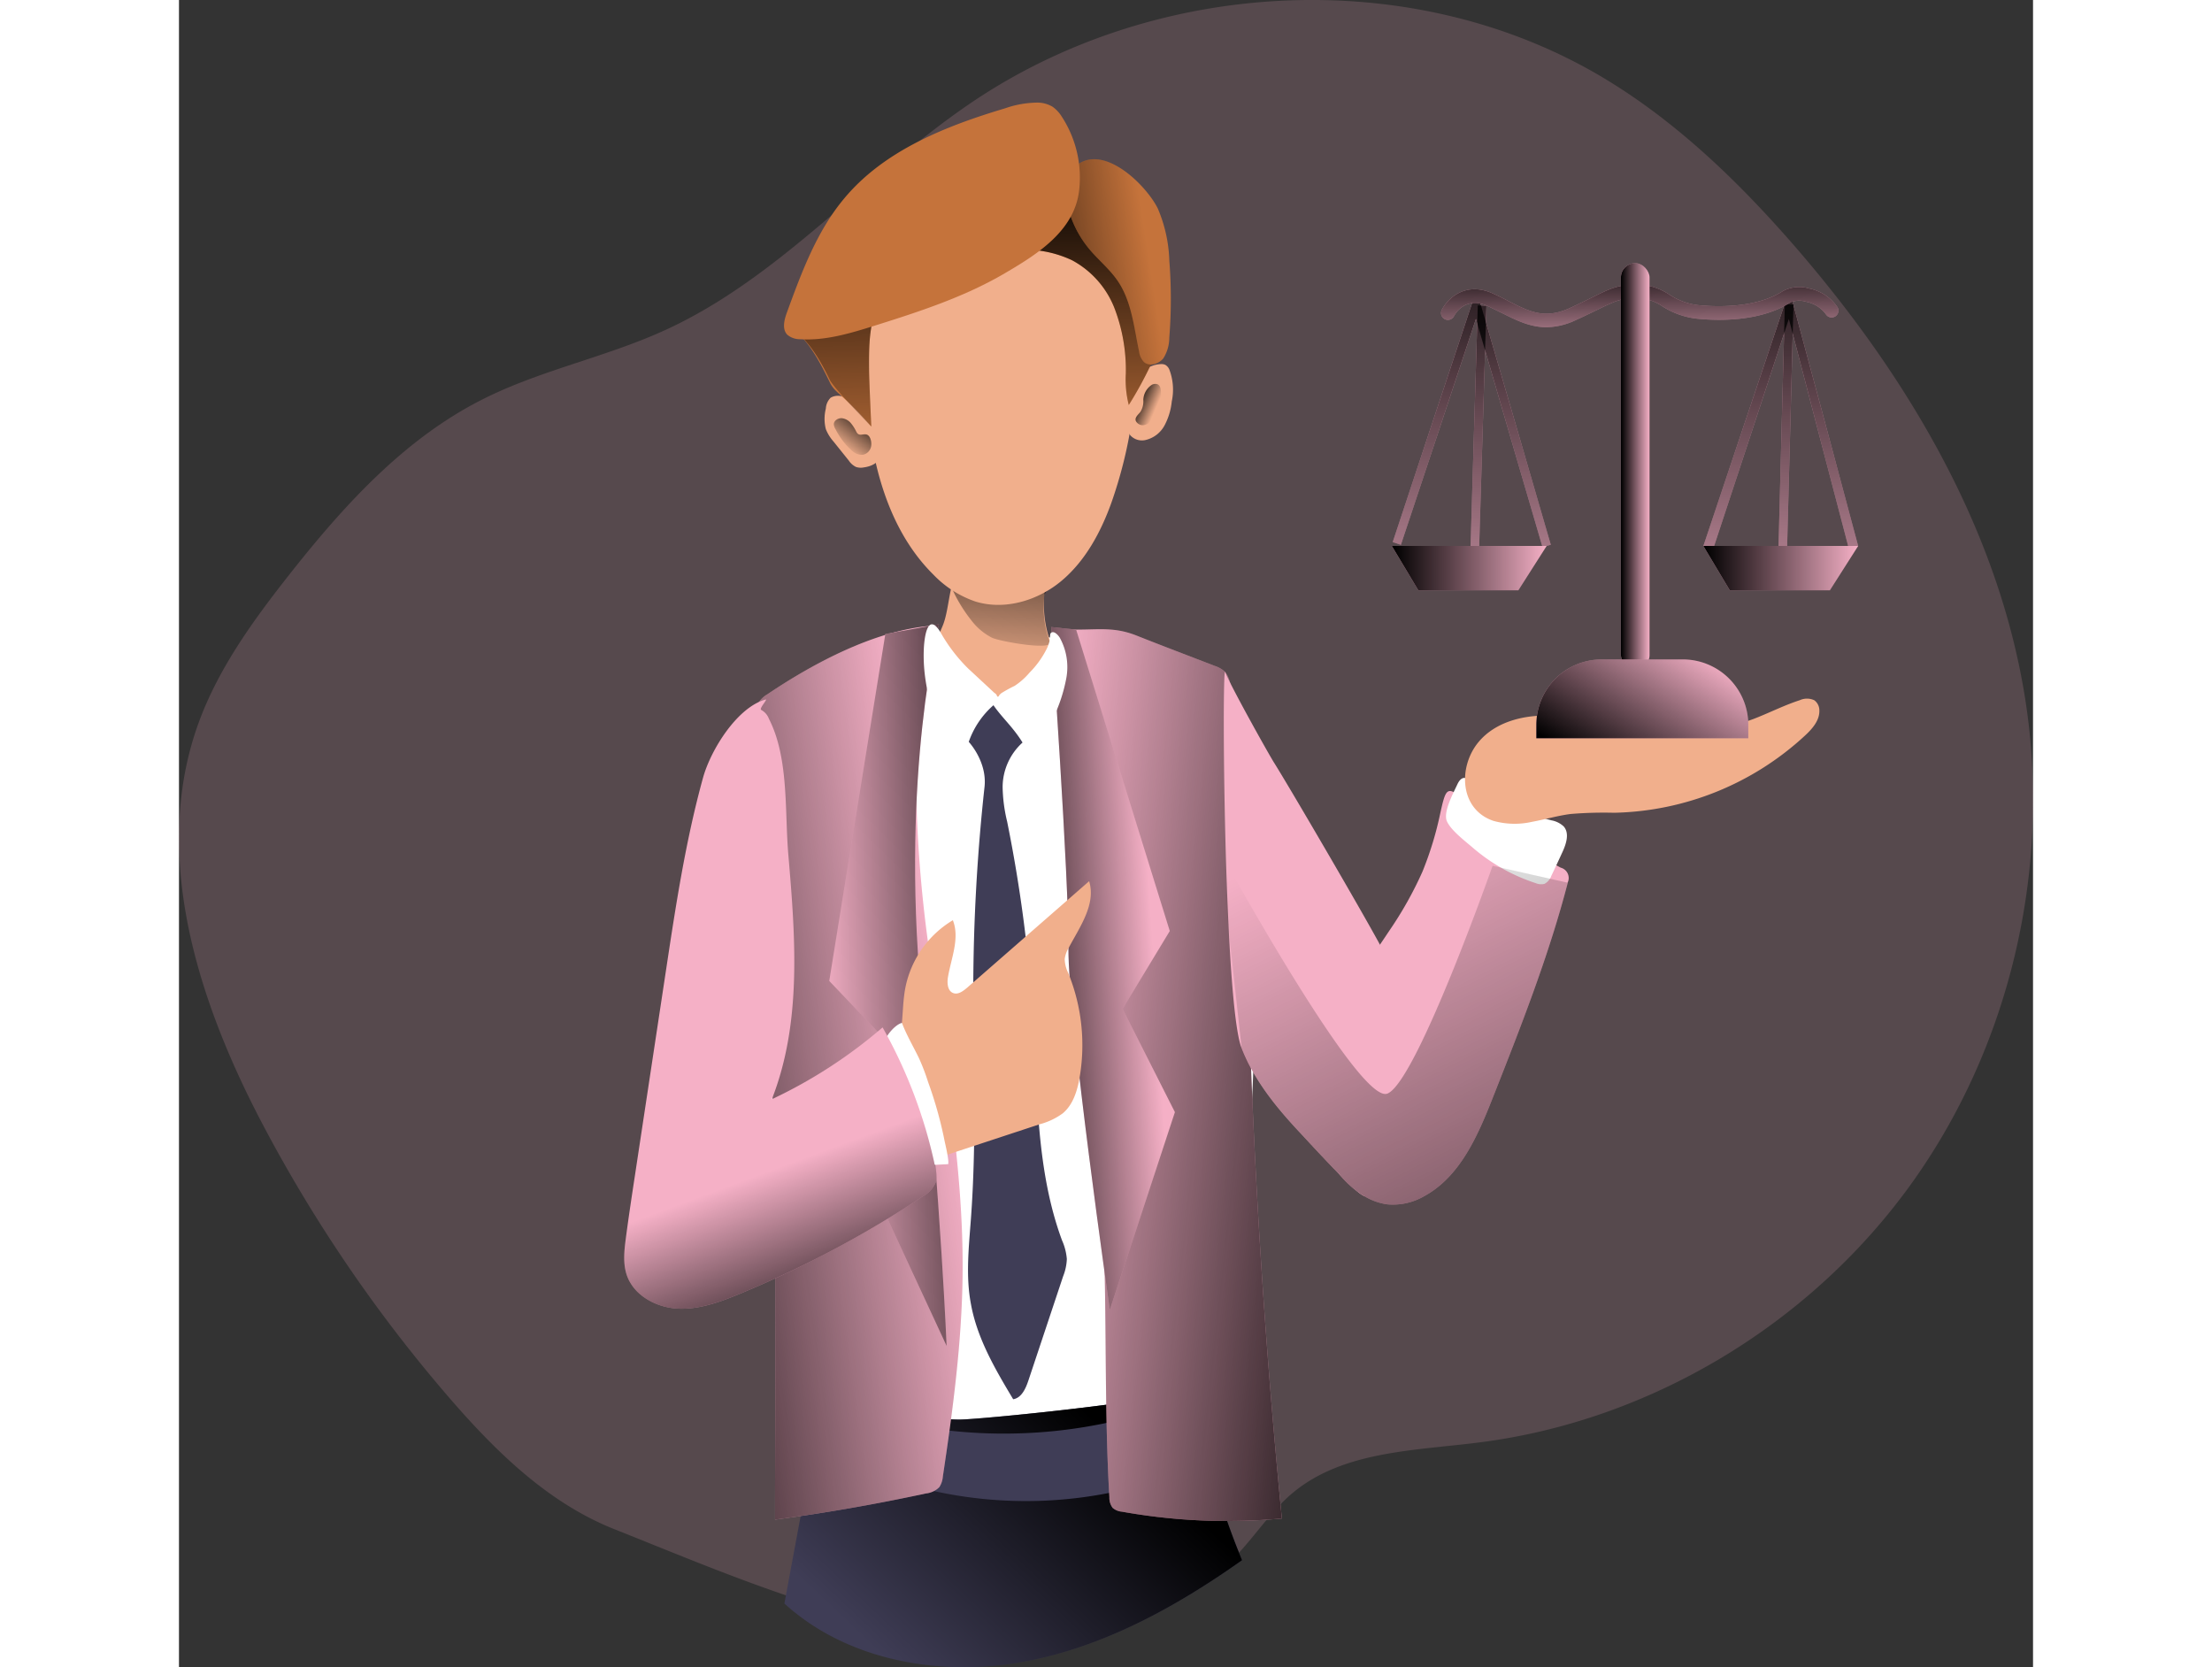 <svg xmlns="http://www.w3.org/2000/svg" xmlns:xlink="http://www.w3.org/1999/xlink" id="Layer_1" data-name="Layer 1" viewBox="0 0 382.56 344" width="406" height="306" class="illustration styles_illustrationTablet__1DWOa"><rect x="0" y="0" width="382.56" height="344" fill="#333333" stroke="none"/><defs><linearGradient id="linear-gradient" x1="330.15" y1="41.24" x2="330.67" y2="145.72" gradientUnits="userSpaceOnUse"><stop offset=".01"/><stop offset="1" stop-opacity="0"/></linearGradient><linearGradient id="linear-gradient-2" x1="347.78" y1="44.42" x2="348.31" y2="148.9" gradientTransform="translate(429.86 -259.3) rotate(88.5)" xlink:href="#linear-gradient"/><linearGradient id="linear-gradient-3" x1="266.39" y1="41.56" x2="266.92" y2="146.04" xlink:href="#linear-gradient"/><linearGradient id="linear-gradient-4" x1="283.22" y1="44.75" x2="283.75" y2="149.23" gradientTransform="translate(366.99 -194.75) rotate(88.5)" xlink:href="#linear-gradient"/><linearGradient id="linear-gradient-5" x1="317.66" y1="56.12" x2="318.05" y2="79.02" xlink:href="#linear-gradient"/><linearGradient id="linear-gradient-6" x1="206.44" y1="295.96" x2="160.65" y2="344.39" xlink:href="#linear-gradient"/><linearGradient id="linear-gradient-7" x1="187.64" y1="101.21" x2="184.67" y2="143.57" xlink:href="#linear-gradient"/><linearGradient id="linear-gradient-8" x1="180.13" y1="38.32" x2="181.55" y2="102.58" xlink:href="#linear-gradient"/><linearGradient id="linear-gradient-9" x1="177.67" y1="62.4" x2="216.62" y2="56.35" xlink:href="#linear-gradient"/><linearGradient id="linear-gradient-10" x1="213.63" y1="85.38" x2="218.1" y2="87.31" xlink:href="#linear-gradient"/><linearGradient id="linear-gradient-11" x1="159.26" y1="88.09" x2="153.29" y2="95.73" xlink:href="#linear-gradient"/><linearGradient id="linear-gradient-12" x1="95.2" y1="233.18" x2="175.73" y2="221.6" xlink:href="#linear-gradient"/><linearGradient id="linear-gradient-13" x1="275.05" y1="231.47" x2="189.78" y2="222" xlink:href="#linear-gradient"/><linearGradient id="linear-gradient-14" x1="193.7" y1="205.46" x2="148.96" y2="207.57" xlink:href="#linear-gradient"/><linearGradient id="linear-gradient-15" x1="184.46" y1="204.15" x2="217.62" y2="202.05" xlink:href="#linear-gradient"/><linearGradient id="linear-gradient-16" x1="297.53" y1="96.2" x2="303.44" y2="96.2" xlink:href="#linear-gradient"/><linearGradient id="linear-gradient-17" x1="250.26" y1="117.22" x2="282.21" y2="117.22" xlink:href="#linear-gradient"/><linearGradient id="linear-gradient-18" x1="314.54" y1="117.22" x2="346.48" y2="117.22" xlink:href="#linear-gradient"/><linearGradient id="linear-gradient-19" x1="294.49" y1="160.8" x2="312.12" y2="132.9" xlink:href="#linear-gradient"/><linearGradient id="linear-gradient-20" x1="151.55" y1="282.98" x2="137.52" y2="245.09" xlink:href="#linear-gradient"/><linearGradient id="linear-gradient-21" x1="335.65" y1="336.5" x2="255.12" y2="173.85" xlink:href="#linear-gradient"/></defs><title>Lawyer</title><path d="M106.27 318.71c-14-5.56-25-16.54-34.82-28a301.34 301.34.0 01-37.19-54.49C20.56 210.54 10.55 180 20.4 152.58c4-11.12 11-20.88 18.3-30.19C50 108 62.62 93.9 79 85.63c12-6.08 25.49-8.72 37.73-14.32 24.19-11.05 41.78-32.65 63.9-47.41 38.07-25.39 90.81-28.09 130-4.48 14.8 8.92 27.41 21.07 38.77 34.08 23.53 27 42.61 59 48.06 94.38 5.36 34.84-3.31 71.73-24.06 100.23S320 296.28 285 300.78c-13.5 1.74-28.39 1.74-38.82 10.5-4.4 3.7-7.56 8.65-11.52 12.82-11.64 12.28-29.43 16.88-46.35 17.12C160.45 341.62 131.8 328.86 106.27 318.71z" transform="translate(-16.44 -3.19)" fill="#f5b0c6" opacity=".18" style="isolation: isolate;"/><polygon points="344.41 112.63 332.18 65.8 316.75 112.69 314.54 112.65 332.29 59.82 346.48 112.65 344.41 112.63" fill="#f5b0c6"/><rect x="323.02" y="90.1" width="50" height="1.78" transform="translate(231.52 433.32) rotate(-88.5)" fill="#f5b0c6"/><polygon points="281.35 112.89 267.61 65.8 252.13 112.41 250.44 111.85 267.72 59.82 283.06 112.4 281.35 112.89" fill="#f5b0c6"/><rect x="258.46" y="90.1" width="50" height="1.78" transform="matrix(0.03, -1, 1, 0.03, 168.64, 368.77)" fill="#f5b0c6"/><polygon points="344.41 112.63 332.18 65.8 316.75 112.69 314.54 112.65 332.29 59.82 346.48 112.65 344.41 112.63" fill="url(#linear-gradient)"/><rect x="323.02" y="90.1" width="50" height="1.78" transform="translate(231.52 433.32) rotate(-88.5)" fill="url(#linear-gradient-2)"/><polygon points="281.35 112.89 267.61 65.8 252.13 112.41 250.44 111.85 267.72 59.82 283.06 112.4 281.35 112.89" fill="url(#linear-gradient-3)"/><rect x="258.46" y="90.1" width="50" height="1.78" transform="matrix(0.03, -1, 1, 0.03, 168.64, 368.77)" fill="url(#linear-gradient-4)"/><path d="M298.61 70.71c-3.4.0-6.22-1.43-9.14-2.91-1-.49-2-1-3-1.47-4.63-2.09-6.72 1.65-6.94 2.08A1.4 1.4.0 01277 67.15c1.16-2.31 4.85-6 10.6-3.38 1.12.5 2.15 1 3.14 1.53 4.38 2.22 7.54 3.83 12.84 1.39 1.75-.8 3.12-1.48 4.32-2.07 3.67-1.82 5.51-2.73 9.51-2.73A12.44 12.44.0 01324 64a13.65 13.65.0 005.81 2.14c3.38.35 11.88.77 17.6-2.9a7.15 7.15.0 015.38-.53 9.28 9.28.0 015.86 3.86 1.4 1.4.0 11-2.41 1.44 6.63 6.63.0 00-4.09-2.57 4.64 4.64.0 00-3.22.16c-6.24 4-14.84 3.81-19.41 3.33a16.37 16.37.0 01-6.91-2.49 9.87 9.87.0 00-5.21-1.78c-3.35.0-4.69.66-8.26 2.43-1.17.57-2.61 1.29-4.4 2.11A14.58 14.58.0 01298.61 70.71z" transform="translate(-16.44 -3.19)" fill="#f5b0c6"/><path d="M298.61 70.71c-3.4.0-6.22-1.43-9.14-2.91-1-.49-2-1-3-1.47-4.63-2.09-6.72 1.65-6.94 2.08A1.4 1.4.0 01277 67.15c1.16-2.31 4.85-6 10.6-3.38 1.12.5 2.15 1 3.14 1.53 4.38 2.22 7.54 3.83 12.84 1.39 1.75-.8 3.12-1.48 4.32-2.07 3.67-1.82 5.51-2.73 9.51-2.73A12.44 12.44.0 01324 64a13.65 13.65.0 005.81 2.14c3.38.35 11.88.77 17.6-2.9a7.15 7.15.0 015.38-.53 9.28 9.28.0 015.86 3.86 1.4 1.4.0 11-2.41 1.44 6.63 6.63.0 00-4.09-2.57 4.64 4.64.0 00-3.22.16c-6.24 4-14.84 3.81-19.41 3.33a16.37 16.37.0 01-6.91-2.49 9.87 9.87.0 00-5.21-1.78c-3.35.0-4.69.66-8.26 2.43-1.17.57-2.61 1.29-4.4 2.11A14.58 14.58.0 01298.61 70.71z" transform="translate(-16.44 -3.19)" fill="url(#linear-gradient-5)"/><path d="M227.37 140.82a7.51 7.51.0 013.74 2 7.69 7.69.0 011.34 4c6.71 48.23 10.75 95.38-6.11 141.06A10.19 10.19.0 01224 292a9.81 9.81.0 01-4 1.91c-15.43 4.5-31.8 4.25-47.87 3.89-7.19-.17-14.57-.38-21.25-3.06-2.26-.91-4.58-2.27-5.44-4.55a11.89 11.89.0 01-.39-4.42c.31-12.1-3.91-23.81-5.73-35.78-1.78-11.68-1.26-23.58-.73-35.38q.82-18.2 1.69-36.39c.44-9.24-6.12-17.45-3.75-26.52 2.12-8.12 36.24-17.78 50-17.56A157.82 157.82.0 01227.37 140.82z" transform="translate(-16.44 -3.19)" fill="#fff"/><path d="M141.36 334.05c12.66 11.53 31.22 15 48.11 12.22S221.83 335 235.8 325.11a150 150 0 01-9.92-35.89c.36 2.46-44.14 6.89-48.36 6.87-7.54.0-15.42-3-22.74-2.69-6.4.25-7 6.46-8 11.63Q144.05 319.53 141.36 334.05z" transform="translate(-16.44 -3.19)" fill="#3f3d56"/><path d="M141.36 334.05c12.66 11.53 31.22 15 48.11 12.22S221.83 335 235.8 325.11a150 150 0 01-9.92-35.89c.36 2.46-44.14 6.89-48.36 6.87-7.54.0-15.42-3-22.74-2.69-6.4.25-7 6.46-8 11.63Q144.05 319.53 141.36 334.05z" transform="translate(-16.44 -3.19)" fill="url(#linear-gradient-6)"/><path d="M220.56 307.9a6.34 6.34.0 002.92-1.71 5.62 5.62.0 00.89-3.91 18.34 18.34.0 00-3.2-9.26 102.82 102.82.0 01-48.63 5c-5.16-.72-21.16-6.22-20 3.7.72 6.23 11.36 7 16.22 8.3a88.53 88.53.0 0051.8-2.12z" transform="translate(-16.44 -3.19)" fill="#3f3d56"/><path d="M174 132.36c-.87 2.09-2 4.32-1.4 6.52a7 7 0 001.27 2.42 14.2 14.2.0 0024-2.19A22.49 22.49.0 01195 125.85c.19-2 .59-4.31-.7-5.89a5.75 5.75.0 00-2.47-1.58c-4-1.58-9.7-2.1-13.34.68C175.22 121.59 175.63 128.52 174 132.36z" transform="translate(-16.44 -3.19)" fill="#f1af8c"/><path d="M179.91 131.15a12.41 12.41.0 004.3 3.63c1.72.79 12.56 2.69 11.93.9a20.1 20.1.0 01-1.1-9.83c1-1.73 2.23-2.59 2.7-4.55a3.82 3.82.0 000-1.84 4.4 4.4.0 00-1.69-2.24 14.54 14.54.0 00-7.15-2.39c-2.06-.25-4.13-.38-6.2-.51a9.72 9.72.0 00-5 .59C171.31 118.16 177 127.52 179.91 131.15z" transform="translate(-16.44 -3.19)" fill="url(#linear-gradient-7)"/><path d="M172.1 121.75a21.74 21.74.0 008.66 5.55c6.1 1.89 13-.22 17.85-4.32s8-9.92 10.18-15.94c3.9-11.06 6.5-25.18 3.93-36.62-.89-4-2.23-8-4.82-11.18-9.59-11.76-34.53-8.63-45 1.25-8.83 8.3-5.35 23.75-3.49 34.22C161.13 104.61 164.82 114.55 172.1 121.75z" transform="translate(-16.44 -3.19)" fill="#f1af8c"/><path d="M153.61 85.11a3 3 0 00-2.7.14 3.43 3.43.0 00-1 2.26 8.62 8.62.0 000 4.22 8.77 8.77.0 001.6 2.58l3.16 3.94a3.72 3.72.0 001.47 1.29 3.13 3.13.0 001.61.09c1.49-.19 3.2-.95 3.39-2.44a4.06 4.06.0 00-.35-1.81C159.19 91.06 158.47 86.73 153.61 85.11z" transform="translate(-16.44 -3.19)" fill="#f1af8c"/><path d="M213.69 82.32a5.92 5.92.0 015.26-4 2 2 0 011 .15 2 2 0 01.85 1 11.65 11.65.0 01.49 6.55A13.32 13.32.0 01219.78 91a6 6 0 01-4 3 3.25 3.25.0 01-3.05-1C211.07 90.88 213 84.6 213.69 82.32z" transform="translate(-16.44 -3.19)" fill="#f1af8c"/><path d="M150.88 82.39c-1.94-4-4.09-8.28-7.46-11.15a28.45 28.45.0 015.67-8.94c6-6.94 13.17-13 21.56-16.62s18-4.79 26.81-2.15a17.3 17.3.0 015.93 2.88 20.17 20.17.0 013.31 3.53 68.32 68.32.0 0110.82 20.14 10.64 10.64.0 01.78 4.64 10.66 10.66.0 01-1.09 3.22 79.92 79.92.0 01-4.79 8.82 21.48 21.48.0 01-.61-6.51 35.72 35.72.0 00-2.3-13.37 19.1 19.1.0 00-8.81-10 23 23 0 00-6.46-1.94 46.58 46.58.0 00-17.61.37c-6.18 1.33-12.48 4.29-15.5 9.84-2.31 4.27-2.34 9.36-2.3 14.21.0 2.25.47 11.85.47 11.85C153.33 84.41 152.08 84.49 150.88 82.39z" transform="translate(-16.44 -3.19)" fill="#c5733b"/><path d="M150.79 81.69c-1.94-4-4-7.58-7.37-10.45a28.45 28.45.0 015.67-8.94c6-6.94 13.17-13 21.56-16.62s18-4.79 26.81-2.15a17.3 17.3.0 015.93 2.88 20.17 20.17.0 013.31 3.53 68.32 68.32.0 0110.82 20.14 10.64 10.64.0 01.78 4.64 10.66 10.66.0 01-1.09 3.22 79.92 79.92.0 01-4.79 8.82 21.48 21.48.0 01-.61-6.51 35.72 35.72.0 00-2.3-13.37 19.1 19.1.0 00-8.81-10 23 23 0 00-6.46-1.94 46.58 46.58.0 00-17.61.37c-6.18 1.33-12.48 4.29-15.5 9.84-2.31 4.27-2.34 9.36-2.3 14.21.0 2.25.47 11.85.47 11.85S152 83.79 150.79 81.69z" transform="translate(-16.44 -3.19)" fill="url(#linear-gradient-8)"/><path d="M201 37.89c-1.85 1.87-1.86 4.88-1.29 7.44a22.09 22.09.0 004.54 9.23c1.89 2.28 4.25 4.17 5.91 6.63 2.84 4.19 3.32 9.48 4.37 14.43a4 4 0 001 2.25c1.11 1 3 .47 4-.71a8 8 0 001.25-4.28A100.92 100.92.0 00220.79 57a29.68 29.68.0 00-2.35-10.72C216.11 41.43 206.73 32.07 201 37.89z" transform="translate(-16.44 -3.19)" fill="#c5733b"/><path d="M201 37.89c-1.85 1.87-1.86 4.88-1.29 7.44a22.09 22.09.0 004.54 9.23c1.89 2.28 4.25 4.17 5.91 6.63 2.84 4.19 3.32 9.48 4.37 14.43a4 4 0 001 2.25c1.11 1 3 .47 4-.71a8 8 0 001.25-4.28A100.92 100.92.0 00220.79 57a29.68 29.68.0 00-2.35-10.72C216.11 41.43 206.73 32.07 201 37.89z" transform="translate(-16.44 -3.19)" fill="url(#linear-gradient-9)"/><path d="M215.42 85.68a3.92 3.92.0 011.62-3 1.42 1.42.0 011.34-.19c.56.28.67 1 .68 1.66a10.21 10.21.0 01-.49 3.85c-.52 1.36-2.79 4-4.4 2.45-.88-.85.11-1.61.65-2.27A4.11 4.11.0 00215.42 85.68z" transform="translate(-16.44 -3.19)" fill="url(#linear-gradient-10)"/><path d="M156.2 92.27a8.36 8.36.0 00-1.14-1.79 2.93 2.93.0 00-1.83-1c-.79-.06-1.69.49-1.67 1.28a2.13 2.13.0 00.36 1 14.73 14.73.0 003.5 4.53 3 3 0 002.13.74 2.19 2.19.0 001.74-2c.07-.71-.2-2-1-2.19S156.73 93.32 156.2 92.27z" transform="translate(-16.44 -3.19)" fill="url(#linear-gradient-11)"/><path d="M303 185.33c-3.93 15.11-9.68 29.69-15.42 44.22-3.11 7.89-6.76 16.4-14.21 20.45a12.82 12.82.0 01-7.68 1.68 12.6 12.6.0 01-4.81-1.77c-.35-.21-.68-.43-1-.66h0a18.88 18.88.0 01-4-3.77 24 24 0 01-4.94-12.79 35.83 35.83.0 012.84-16.39c.47-1.2 1-2.39 1.58-3.55a125.91 125.91.0 018.92-14.7c.65-.95 1.29-1.91 1.93-2.87A76.8 76.8.0 00273 183.08a69.59 69.59.0 003.7-12.13c1.21-5.4 1.39-5.84 5.6-2.11a99.64 99.64.0 0019.25 13.38 2.2 2.2.0 011.41 3.11z" transform="translate(-16.44 -3.19)" fill="#f5b0c6"/><path d="M280.19 165.09c.3-.65.76-1.39 1.48-1.39a1.8 1.8.0 01.89.31 40.58 40.58.0 013.85 3c3.81 2.91 8.57 4.2 13.2 5.44a5 5 0 012.55 1.26c1.23 1.4.53 3.57-.25 5.27s-1.51 3.27-2.29 4.9a3 3 0 01-1.45 1.69 2.92 2.92.0 01-1.79-.16A37.91 37.91.0 01283.29 178c-1.55-1.33-4.37-3.47-5.22-5.34S279.38 166.85 280.19 165.09z" transform="translate(-16.44 -3.19)" fill="#fff"/><path d="M284.51 156.39c3.58-4.38 9.72-5.82 15.36-5.51s11.09 2.08 16.66 3a48.3 48.3.0 0024.65-2.29c3.25-1.23 6.36-2.85 9.68-3.92a3.58 3.58.0 013 0 2.57 2.57.0 011.05 2.1c.08 2.07-1.47 3.82-3 5.23a59.8 59.8.0 01-39.35 15.89 83.27 83.27.0 00-8.94.25c-2.69.34-5.3 1.13-8 1.62a16.2 16.2.0 01-8-.21C280.64 170.15 280.38 161.46 284.51 156.39z" transform="translate(-16.44 -3.19)" fill="#f1af8c"/><path d="M171.24 199.37c2.93 22.25 7.14 44.47 6.89 66.91-.16 13.93-2 27.77-4.07 41.55a4.64 4.64.0 01-.73 2.2 4.54 4.54.0 01-2.77 1.31q-15.45 3.32-31.13 5.4c0-28.82.49-64.33-.75-93.11-.89-20.89-5.42-34.85-4.17-55.72l1-17.32a5.59 5.59.0 01.52-2.43 5.46 5.46.0 011.84-1.73c9.44-6.38 22-13.08 33.52-14.1 1.18 3.76-1.57 10.93-2 15.1a149.28 149.28.0 00-.87 17.43A271.24 271.24.0 00171.24 199.37z" transform="translate(-16.44 -3.19)" fill="#f5b0c6"/><path d="M171.24 199.37c2.93 22.25 7.14 44.47 6.89 66.91-.16 13.93-2 27.77-4.07 41.55a4.64 4.64.0 01-.73 2.2 4.54 4.54.0 01-2.77 1.31q-15.45 3.32-31.13 5.4c0-28.82.49-64.33-.75-93.11-.89-20.89-5.42-34.85-4.17-55.72l1-17.32a5.59 5.59.0 01.52-2.43 5.46 5.46.0 011.84-1.73c9.44-6.38 22-13.08 33.52-14.1 1.18 3.76-1.57 10.93-2 15.1a149.28 149.28.0 00-.87 17.43A271.24 271.24.0 00171.24 199.37z" transform="translate(-16.44 -3.19)" fill="url(#linear-gradient-12)"/><path d="M162.19 134l-11.57 71.59 11.52 12.1-7.84 19 20.53 44.21s-1.06-26.84-5.27-72.63S173.25 132 173.25 132z" transform="translate(-16.44 -3.19)" fill="#f5b0c6"/><path d="M201.56 133.1a4.26 4.26.0 00-3.13 1.36 4.47 4.47.0 00-.47 2.69l2.33 55.67a201.9 201.9.0 001.54 20.28c.65 4.43 1.59 8.81 2.35 13.22 4.9 28.23 2.56 57.18 4.24 85.78a3.44 3.44.0 00.67 2.21 3.34 3.34.0 001.92.79 123.73 123.73.0 0033 1.41q-6.78-69.12-7.48-138.66c-.11-11.37-.13-22.92-3.24-33.87a5.32 5.32.0 00-1-2.15 5.5 5.5.0 00-2.16-1.25c-5.33-2.07-10.67-4.09-16-6.21C209.58 132.54 206.47 133.1 201.56 133.1z" transform="translate(-16.44 -3.19)" fill="#f5b0c6"/><path d="M201.56 133.1a4.26 4.26.0 00-3.13 1.36 4.47 4.47.0 00-.47 2.69l2.33 55.67a201.9 201.9.0 001.54 20.28c.65 4.43 1.59 8.81 2.35 13.22 4.9 28.23 2.56 57.18 4.24 85.78a3.44 3.44.0 00.67 2.21 3.34 3.34.0 001.92.79 123.73 123.73.0 0033 1.41q-6.78-69.12-7.48-138.66c-.11-11.37-.13-22.92-3.24-33.87a5.32 5.32.0 00-1-2.15 5.5 5.5.0 00-2.16-1.25c-5.33-2.07-10.67-4.09-16-6.21C209.58 132.54 206.47 133.1 201.56 133.1z" transform="translate(-16.44 -3.19)" fill="url(#linear-gradient-13)"/><path d="M196.41 132.57l5.15.53 19.32 62.19-9.73 16.06 10.79 21.31-13.43 40.79s-8.66-60.37-8.54-74.66-3.56-66.22-3.56-66.22z" transform="translate(-16.44 -3.19)" fill="#f5b0c6"/><path d="M162.19 134l-11.57 71.59 11.52 12.1-7.84 19 20.53 44.21s-1.06-26.84-5.27-72.63S173.25 132 173.25 132z" transform="translate(-16.44 -3.19)" fill="url(#linear-gradient-14)"/><path d="M196.41 132.57l5.15.53 19.32 62.19-9.73 16.06 10.79 21.31-13.43 40.79s-8.66-60.37-8.54-74.66-3.56-66.22-3.56-66.22z" transform="translate(-16.44 -3.19)" fill="url(#linear-gradient-15)"/><rect x="297.53" y="54.3" width="5.9" height="83.79" rx="2.95" fill="#f5b0c6"/><rect x="297.53" y="54.3" width="5.9" height="83.79" rx="2.95" fill="url(#linear-gradient-16)"/><polyline points="253.51 118.09 250.26 112.65 282.2 112.65 276.36 121.8 255.72 121.8 253.51 118.09" fill="#f5b0c6"/><polygon points="340.64 121.8 319.99 121.8 314.54 112.65 346.48 112.65 340.64 121.8" fill="#f5b0c6"/><polyline points="253.51 118.09 250.26 112.65 282.2 112.65 276.36 121.8 255.72 121.8 253.51 118.09" fill="url(#linear-gradient-17)"/><polygon points="340.64 121.8 319.99 121.8 314.54 112.65 346.48 112.65 340.64 121.8" fill="url(#linear-gradient-18)"/><path d="M293.58 136.06h16.72a13.51 13.51.0 0113.51 13.51v2.76a0 0 0 010 0H280.07a0 0 0 010 0v-2.76a13.51 13.51.0 0113.51-13.51z" fill="#f5b0c6"/><path d="M293.58 136.06h16.72a13.51 13.51.0 0113.51 13.51v2.76a0 0 0 010 0H280.07a0 0 0 010 0v-2.76a13.51 13.51.0 0113.51-13.51z" fill="url(#linear-gradient-19)"/><path d="M198.57 27.22a7 7 0 00-1.87-2 6.13 6.13.0 00-3.08-.86 20.67 20.67.0 00-6.72 1.18c-12.34 3.68-25 8.73-33.21 18.61-5.67 6.78-8.8 15.27-11.83 23.57-.54 1.5-1 3.37.08 4.52a4 4 0 002.68.94c5.26.34 10.42-1.24 15.45-2.82 9-2.83 18.11-5.79 26.33-10.53 7-4.08 14.93-8.94 15.8-17.57a23 23 0 00-3.63-15.04z" transform="translate(-16.44 -3.19)" fill="#c5733b"/><path d="M268.69 219.2a41.31 41.31.0 01-2.73 9.58 42.1 42.1.0 01-2.54 5.07c-2.37 4 1.85 17.49-2.56 16.06a4.1 4.1.0 01-1-.66h0a53.65 53.65.0 01-4-3.77c-3.37-3.41-7.21-7.63-8-8.46-4.93-5.24-9.61-10.93-12.19-17.65v0c-1.21-3.13-2.06-13-2.64-24.65-.21-4.35-.39-9-.54-13.57-.61-20.2-.57-40.4-.17-39.28 1 2.65 8.54 16.17 10 18.56 3 4.74 17.89 30.23 21.91 37.65.4.72.68 1.27.84 1.62a43.33 43.33.0 013.56 9.3A28.42 28.42.0 01268.69 219.2z" transform="translate(-16.44 -3.19)" fill="#f5b0c6"/><path d="M179.26 141.11l5.45 5.06a1.05 1.05.0 01.21 1.73q-4.46 6-9.46 11.5c-3-7-5.68-14.57-5.33-22.33.11-2.46.79-7.63 3.37-3.54A34 34 0 00179.26 141.11z" transform="translate(-16.44 -3.19)" fill="#fff"/><path d="M191.92 142a14.07 14.07.0 01-3.06 2.71 28.34 28.34.0 00-2.71 1.49 2 2 0 00-.58.65c-.48.93.31 2 1 2.77.8 1 7 10.45 7.21 10.22 1.48-1.86 2.17-6.47 3.12-8.65a32.69 32.69.0 002.64-8.12 12.56 12.56.0 00-1.35-8.29c-.31-.52-1.28-1.62-1.88-.94-.18.2-.14 1.17-.2 1.47a9 9 0 01-.51 1.52A19.15 19.15.0 01191.92 142z" transform="translate(-16.44 -3.19)" fill="#fff"/><path d="M180.33 207.54c.12 15.71.67 31.44-.48 47.1-.43 5.87-1.1 11.81.0 17.61 1.28 7.09 5 13.45 8.72 19.65 1.74-.28 2.59-2.23 3.15-3.9l7.16-21.49a10.65 10.65.0 00.76-3.54 11.77 11.77.0 00-1-3.87c-5.27-14.27-5.05-29.88-5.94-45.07a296.39 296.39.0 00-5.38-41.33 32.3 32.3.0 01-.93-7.1 12.45 12.45.0 014.11-9.2c-2-3.24-4.29-5.18-6-7.7a17.81 17.81.0 00-5.1 7.56s3.89 4.11 3.24 9.44A390 390 0 00180.33 207.54z" transform="translate(-16.44 -3.19)" fill="#3f3d56"/><path d="M165.33 216.47c.52-3.16.39-6.4 1-9.53a21 21 0 019.79-13.88c1.46 3.69-.32 7.77-1 11.68-.22 1.25-.12 2.89 1.07 3.35 1 .38 2-.37 2.85-1.08l25.2-22c1.46 4.73-1.91 9.42-4.24 13.79a5.83 5.83.0 00-.8 2.27 6.81 6.81.0 00.74 2.9 39.49 39.49.0 012.32 21.63c-.48 2.7-1.34 5.52-3.44 7.29a14 14 0 01-4.75 2.26l-23.16 7.63a3.43 3.43.0 01-4.83-1.44c-2.76-3.6-6.77-8.75-6.09-13.64C160.53 223.54 164.6 221 165.33 216.47z" transform="translate(-16.44 -3.19)" fill="#f1af8c"/><path d="M154.75 227a10.52 10.52.0 00-.84 3.58c-.24 4.7 2.67 9 6 12.33a8.31 8.31.0 002.42 1.84c1.69.75 3.63.42 5.44.08.62-.12 1.34-.31 1.59-.89.37-.88-.62-1.69-1.41-2.23a14.35 14.35.0 01-5.38-8.14 23.59 23.59.0 01-.77-5.22c0-1.23.36-3.1-.5-4.14C159.13 221.63 155.63 225 154.75 227z" transform="translate(-16.44 -3.19)" fill="#fff"/><path d="M165.62 214.24c.79 2.22 2.49 5.16 3.51 7.29a43.34 43.34.0 011.89 4.94 83.17 83.17.0 013.3 11.66c.16.9 1.05 4.36.84 5.26l-5 .26c-.18.0-1.13-2.51-1.3-2.59a1 1 0 01-.4-.48c-2.35-4.35-2.93-9.42-4.71-14a43.61 43.61.0 01-1.61-4.25 7.26 7.26.0 010-4.63C162.76 216.39 164.33 214.58 165.62 214.24z" transform="translate(-16.44 -3.19)" fill="#fff"/><path d="M138.17 151.5a3.45 3.45.0 00-1.57-1.82c-.58-.24 1.46-2.32.86-2.15-5.81 1.59-11.26 10.3-12.88 16.1-3.59 13-5.61 26.28-7.62 39.57l-6.38 42.14c-.68 4.45-1.35 8.9-1.94 13.37-.33 2.53-.62 5.16.2 7.58 1.45 4.23 6.1 6.7 10.57 6.91s8.81-1.42 12.94-3.13a221.05 221.05.0 0037.52-20 6 6 0 002.76-3 5.91 5.91.0 00-.1-2.83 100.39 100.39.0 00-10.91-29.06A100.57 100.57.0 01138.77 230c6.22-15.81 4.86-33.45 3.41-50.38C141.4 170.54 142.32 159.62 138.17 151.5z" transform="translate(-16.44 -3.19)" fill="#f5b0c6"/><path d="M138.17 151.5a3.45 3.45.0 00-1.57-1.82c-.58-.24 1.46-2.32.86-2.15-5.81 1.59-11.26 10.3-12.88 16.1-3.59 13-5.61 26.28-7.62 39.57l-6.38 42.14c-.68 4.45-1.35 8.9-1.94 13.37-.33 2.53-.62 5.16.2 7.58 1.45 4.23 6.1 6.7 10.57 6.91s8.81-1.42 12.94-3.13a221.05 221.05.0 0037.52-20 6 6 0 002.76-3 5.91 5.91.0 00-.1-2.83 100.39 100.39.0 00-10.91-29.06A100.57 100.57.0 01138.77 230c6.22-15.81 4.86-33.45 3.41-50.38C141.4 170.54 142.32 159.62 138.17 151.5z" transform="translate(-16.44 -3.19)" fill="url(#linear-gradient-20)"/><path d="M303 185.33c-3.93 15.11-9.68 29.69-15.42 44.22-3.11 7.89-6.76 16.4-14.21 20.45a12.82 12.82.0 01-7.68 1.68 12.6 12.6.0 01-4.81-1.77 4.1 4.1.0 01-1-.66h0a18.88 18.88.0 01-4-3.77c-3.37-3.41-7.21-7.63-8-8.46-4.93-5.24-9.61-10.93-12.19-17.65v0L233 194.68l-1.67-15.61 1.13 2c3.26 5.86 13 23.09 21.27 35.18 5.27 7.71 9.94 13.32 12 12.6a.91.91.0 00.25-.11c6.14-3.21 21.51-46.91 21.51-46.91z" transform="translate(-16.44 -3.19)" fill="url(#linear-gradient-21)"/></svg>